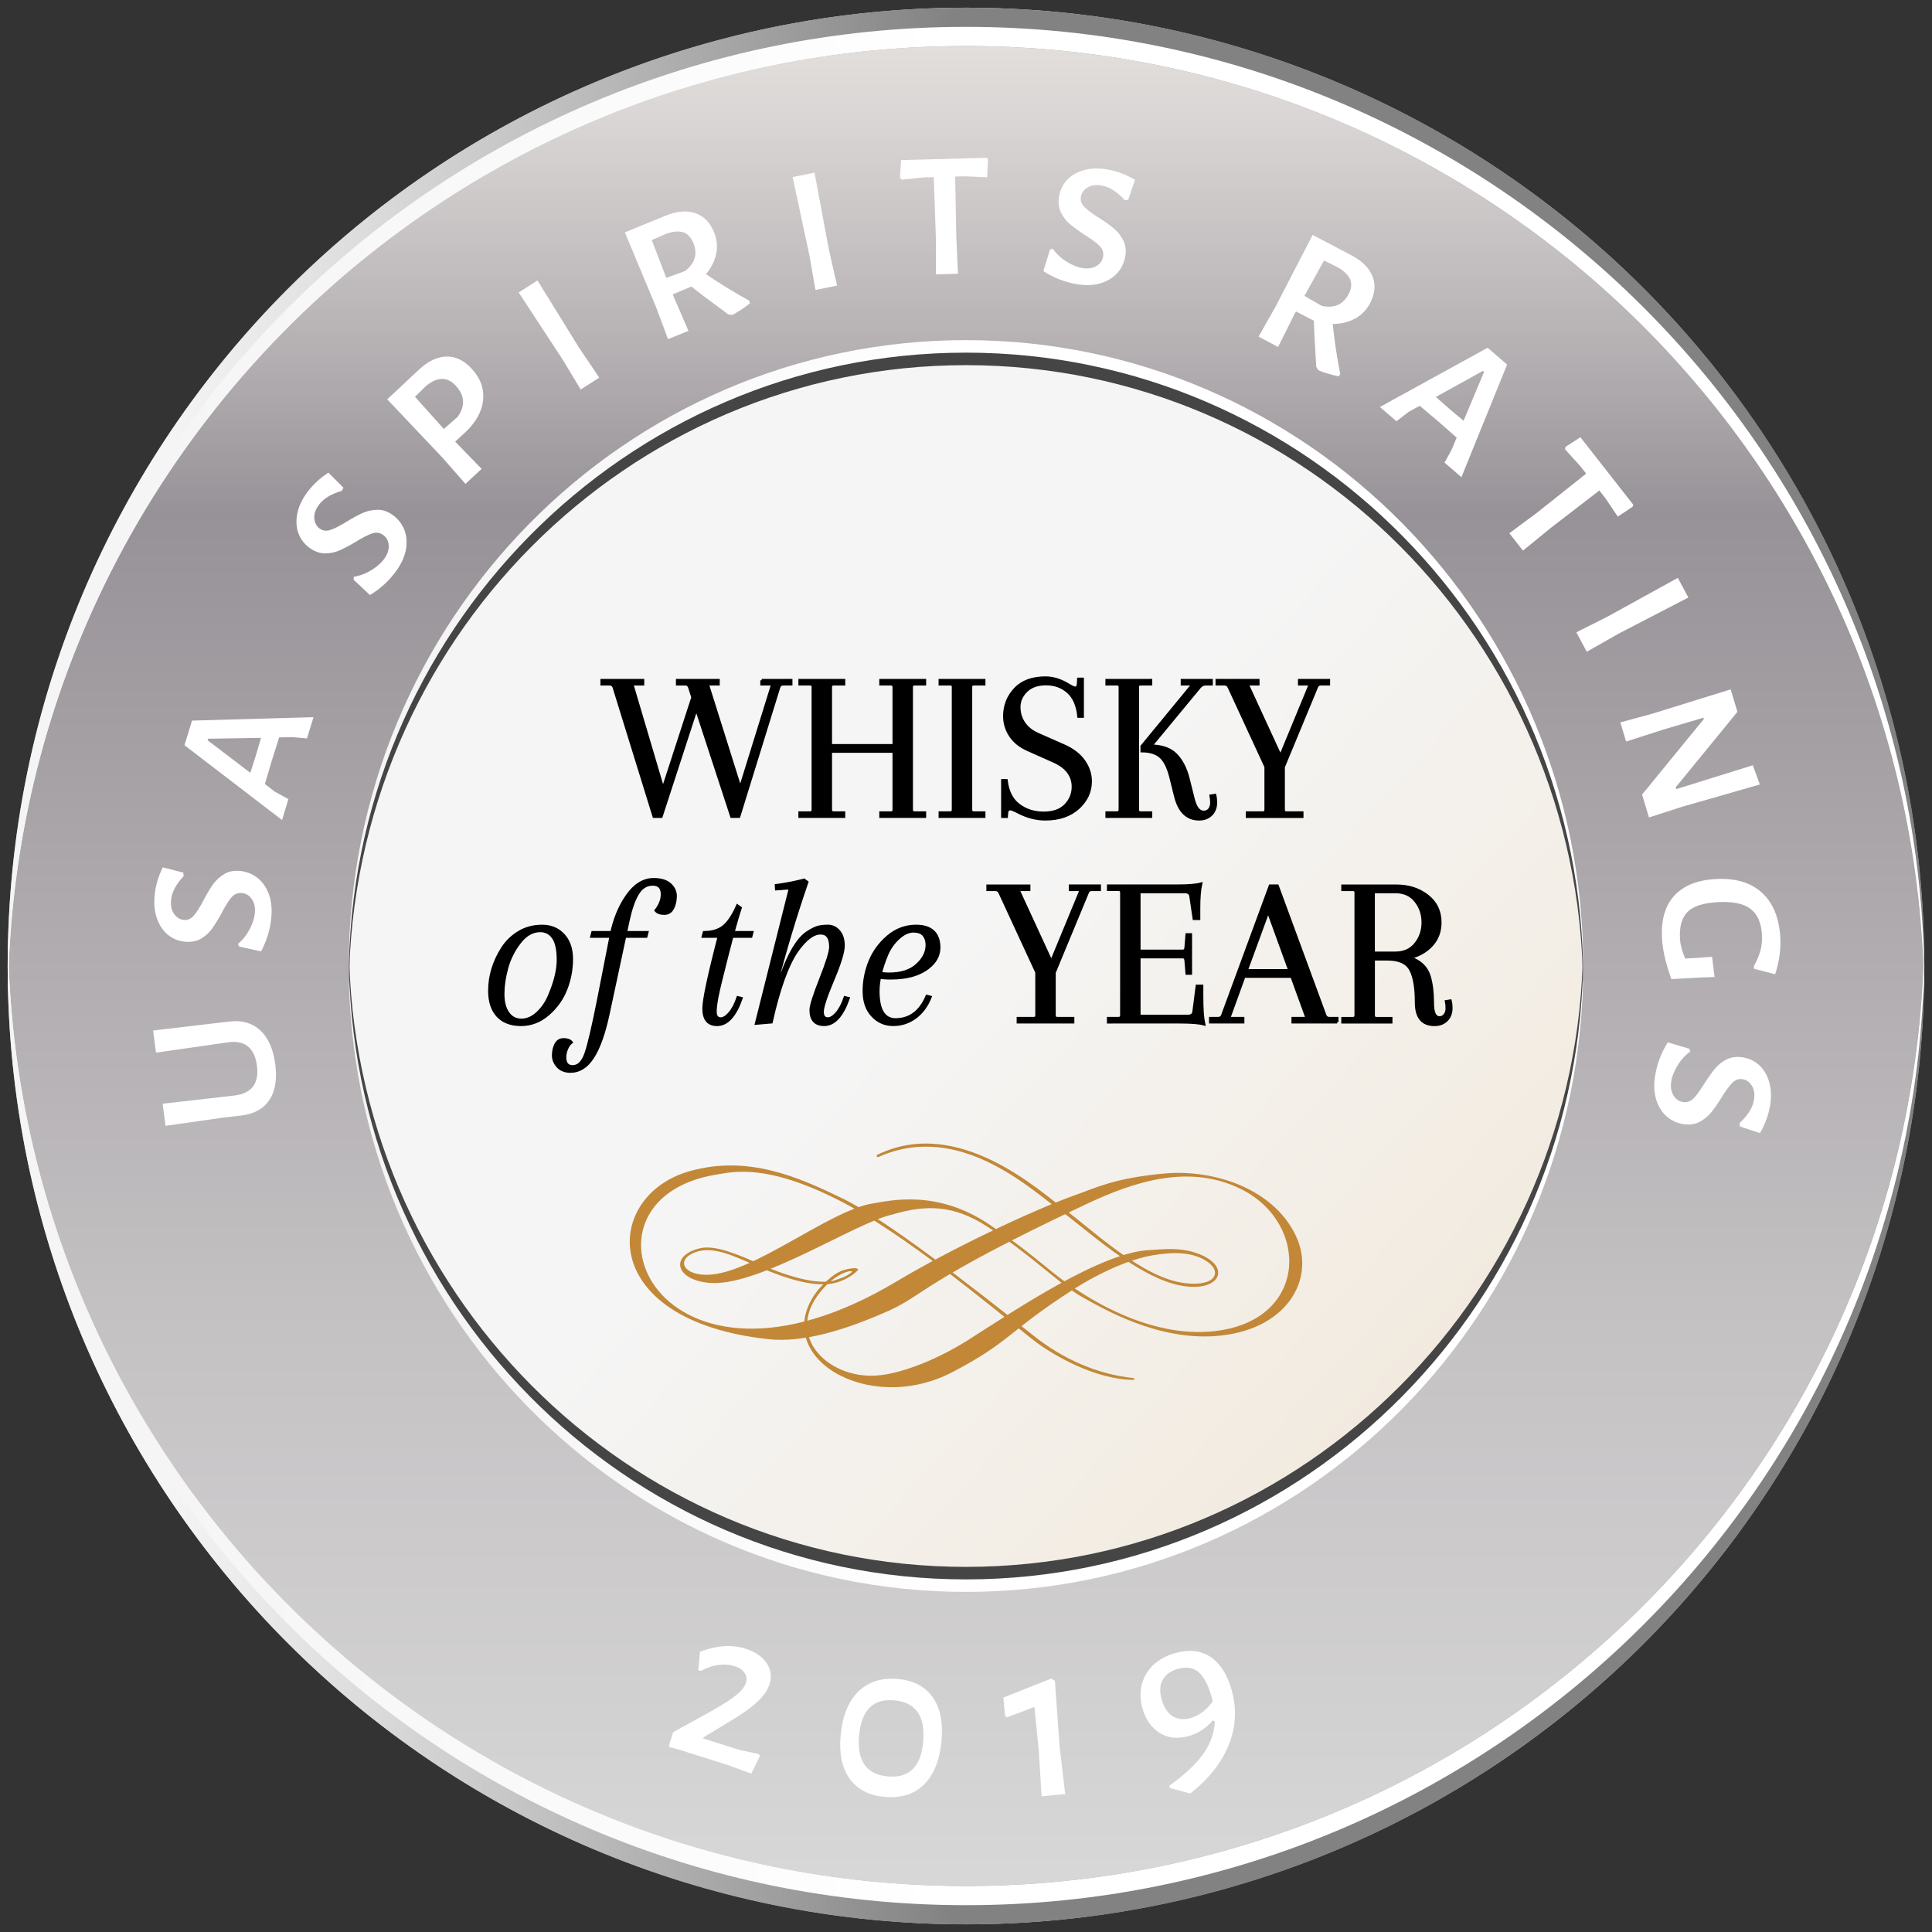 <?xml version="1.0" encoding="utf-8"?>
<!-- Generator: Adobe Illustrator 18.1.1, SVG Export Plug-In . SVG Version: 6.00 Build 0)  -->
<svg version="1.1" xmlns="http://www.w3.org/2000/svg" xmlns:xlink="http://www.w3.org/1999/xlink" x="0px" y="0px"
	 viewBox="0 0 112 112.001" enable-background="new 0 0 112 112.001" xml:space="preserve">
<rect x="0" y="0" width="112" height="112.001" fill="#333333" stroke="none"/>
<g id="Layer_2">
</g>
<g id="Layer_1">
	<g>
		<linearGradient id="SVGID_1_" gradientUnits="userSpaceOnUse" x1="56" y1="0.445" x2="56" y2="111.555">
			<stop  offset="0" style="stop-color:#EDEBE9"/>
			<stop  offset="0" style="stop-color:#E7E3E0"/>
			<stop  offset="0.064" style="stop-color:#D8D4D3"/>
			<stop  offset="0.187" style="stop-color:#B2ADB0"/>
			<stop  offset="0.264" style="stop-color:#979297"/>
			<stop  offset="0.678" style="stop-color:#C4C1C3"/>
			<stop  offset="1" style="stop-color:#D9D9D9"/>
			<stop  offset="1" style="stop-color:#B1B1B1"/>
		</linearGradient>
		<circle fill="url(#SVGID_1_)" cx="56" cy="56" r="55.555"/>
		<g>
			<g>
				<linearGradient id="SVGID_2_" gradientUnits="userSpaceOnUse" x1="0.445" y1="83.223" x2="111.555" y2="83.223">
					<stop  offset="0.083" style="stop-color:#F5F5F5"/>
					<stop  offset="0.19" style="stop-color:#DBDBDB"/>
					<stop  offset="0.416" style="stop-color:#9A9A9A"/>
					<stop  offset="0.494" style="stop-color:#828282"/>
				</linearGradient>
				<path fill="url(#SVGID_2_)" d="M56,109.334c30.31,0,54.933-24.276,55.527-54.444
					c0.008,0.371,0.028,0.739,0.028,1.112c0,30.682-24.873,55.555-55.555,55.555
					c-30.682,0-55.555-24.873-55.555-55.555c0-0.373,0.021-0.74,0.028-1.112
					C1.067,85.058,25.691,109.334,56,109.334z"/>
				<linearGradient id="SVGID_3_" gradientUnits="userSpaceOnUse" x1="0.445" y1="82.39" x2="111.555" y2="82.39">
					<stop  offset="0.083" style="stop-color:#F5F5F5"/>
					<stop  offset="0.494" style="stop-color:#FFFFFF"/>
				</linearGradient>
				<path fill="url(#SVGID_3_)" d="M56,109.334c30.496,0,55.241-24.574,55.541-54.999
					c0.002,0.186,0.015,0.37,0.015,0.556c0,30.682-24.873,55.555-55.555,55.555
					c-30.682,0-55.555-24.873-55.555-55.555c0-0.186,0.012-0.37,0.015-0.556C0.759,84.76,25.504,109.334,56,109.334
					z"/>
			</g>
			<g>
				<linearGradient id="SVGID_4_" gradientUnits="userSpaceOnUse" x1="0.445" y1="28.779" x2="111.555" y2="28.779">
					<stop  offset="0.083" style="stop-color:#F5F5F5"/>
					<stop  offset="0.19" style="stop-color:#DBDBDB"/>
					<stop  offset="0.416" style="stop-color:#9A9A9A"/>
					<stop  offset="0.494" style="stop-color:#828282"/>
				</linearGradient>
				<path fill="url(#SVGID_4_)" d="M56,2.668c30.31,0,54.933,24.276,55.527,54.444
					c0.008-0.371,0.028-0.739,0.028-1.112C111.555,25.319,86.683,0.446,56,0.446
					c-30.682,0-55.555,24.873-55.555,55.555c0,0.373,0.021,0.74,0.028,1.112C1.067,26.945,25.691,2.668,56,2.668z"
					/>
				<linearGradient id="SVGID_5_" gradientUnits="userSpaceOnUse" x1="0.445" y1="29.612" x2="111.555" y2="29.612">
					<stop  offset="0.083" style="stop-color:#F5F5F5"/>
					<stop  offset="0.494" style="stop-color:#FFFFFF"/>
				</linearGradient>
				<path fill="url(#SVGID_5_)" d="M56,2.668c30.496,0,55.241,24.574,55.541,54.999c0.002-0.186,0.015-0.37,0.015-0.556
					c0-30.683-24.873-55.555-55.555-55.555c-30.682,0-55.555,24.873-55.555,55.555c0,0.186,0.012,0.37,0.015,0.556
					C0.759,27.242,25.504,2.668,56,2.668z"/>
			</g>
		</g>
		<g>
			<path fill="#FFFFFF" d="M13.23,59.228c0.748-0.106,1.36,0.056,1.838,0.486s0.773,1.091,0.89,1.98
				c0.114,0.882-0.003,1.578-0.352,2.089c-0.351,0.512-0.905,0.809-1.665,0.89l-1.02,0.119l-3.325,0.474
				l-0.167-1.282l4.158-0.475c1.006-0.122,1.441-0.698,1.307-1.73c-0.137-1.048-0.706-1.498-1.708-1.35
				l-4.143,0.594l-0.167-1.282l3.375-0.399L13.23,59.228z"/>
			<path fill="#FFFFFF" d="M9.435,50.283l1.191,0.302l0.022,0.202c-0.45,0.479-0.695,0.949-0.734,1.409
				c-0.027,0.327,0.034,0.594,0.186,0.798c0.152,0.205,0.339,0.316,0.56,0.335
				c0.222,0.019,0.414-0.065,0.577-0.252s0.351-0.485,0.564-0.894c0.202-0.385,0.387-0.692,0.554-0.923
				c0.166-0.231,0.377-0.425,0.631-0.582s0.559-0.221,0.912-0.19c0.363,0.031,0.691,0.154,0.985,0.371
				s0.519,0.521,0.678,0.914c0.159,0.393,0.215,0.854,0.17,1.385c-0.059,0.699-0.258,1.365-0.597,1.996
				l-1.273-0.282l-0.067-0.152c0.278-0.235,0.506-0.521,0.682-0.858c0.175-0.338,0.275-0.652,0.301-0.944
				c0.026-0.318-0.033-0.585-0.181-0.798c-0.146-0.213-0.34-0.33-0.578-0.35
				c-0.239-0.021-0.44,0.065-0.604,0.256c-0.164,0.191-0.352,0.492-0.565,0.902
				c-0.2,0.366-0.384,0.667-0.551,0.902s-0.38,0.43-0.638,0.581c-0.258,0.152-0.565,0.213-0.919,0.184
				c-0.371-0.032-0.699-0.16-0.983-0.385s-0.499-0.532-0.644-0.924c-0.145-0.392-0.197-0.835-0.155-1.331
				C9.006,51.387,9.165,50.831,9.435,50.283z"/>
			<path fill="#FFFFFF" d="M17.795,42.808l-0.841-0.075l-0.771,0.015l-0.449,1.423l-0.377,1.278l0.564,0.438
				l0.799,0.44l-0.37,1.211l-5.656-4.337l0.438-1.427l7.043-0.2L17.795,42.808z M12.062,42.825l-0.026,0.089
				l2.475,1.887l0.321-1.003l0.299-1.023L12.062,42.825z"/>
			<path fill="#FFFFFF" d="M19.037,27.399l0.87,0.868l-0.084,0.185c-0.632,0.182-1.083,0.46-1.352,0.835
				c-0.191,0.268-0.273,0.528-0.248,0.782c0.026,0.253,0.13,0.444,0.31,0.574
				c0.181,0.129,0.389,0.155,0.624,0.077c0.235-0.077,0.55-0.237,0.942-0.48
				c0.37-0.227,0.685-0.397,0.947-0.511c0.262-0.113,0.541-0.172,0.84-0.177s0.593,0.096,0.881,0.303
				c0.297,0.212,0.516,0.486,0.657,0.822c0.142,0.337,0.181,0.714,0.116,1.132
				c-0.065,0.419-0.252,0.844-0.562,1.277c-0.408,0.571-0.919,1.041-1.533,1.41l-0.95-0.894l0.021-0.165
				c0.359-0.06,0.7-0.19,1.024-0.39c0.323-0.2,0.57-0.419,0.74-0.658
				c0.186-0.26,0.272-0.519,0.254-0.777c-0.018-0.258-0.124-0.457-0.318-0.597
				c-0.195-0.14-0.412-0.169-0.65-0.088s-0.554,0.243-0.946,0.486c-0.359,0.213-0.671,0.377-0.935,0.494
				c-0.264,0.117-0.545,0.175-0.845,0.174c-0.3-0.002-0.594-0.105-0.883-0.312
				c-0.304-0.217-0.519-0.495-0.649-0.833c-0.129-0.339-0.156-0.713-0.081-1.124
				c0.075-0.41,0.258-0.817,0.547-1.223C18.104,28.129,18.526,27.732,19.037,27.399z"/>
			<path fill="#FFFFFF" d="M25.883,20.669c0.528-0.011,1.013,0.222,1.453,0.697c0.519,0.561,0.742,1.175,0.669,1.842
				s-0.426,1.293-1.059,1.878l-0.557,0.516l0.054,0.059l1.478,1.52l-0.94,0.869l-1.318-1.504l-3.216-3.397
				l1.85-1.73C24.827,20.929,25.355,20.679,25.883,20.669z M26.421,22.358c-0.495-0.534-1.077-0.522-1.746,0.036
				l-0.618,0.608l1.673,1.866l0.801-0.705C26.983,23.528,26.946,22.925,26.421,22.358z"/>
			<path fill="#FFFFFF" d="M34.74,21.891l-1.078,0.689l-1.031-1.713l-2.563-3.913l1.09-0.696l2.397,3.877
				L34.74,21.891z"/>
			<path fill="#FFFFFF" d="M43.43,17.429l0.048,0.153c-0.379,0.296-0.724,0.521-1.034,0.677l-0.231-0.037
				c-0.994-0.729-1.705-1.266-2.132-1.61l-1.082,0.451l0.069,0.173l0.844,1.945l-1.187,0.479l-0.699-1.874
				l-1.802-4.316l2.343-0.962c0.667-0.27,1.248-0.319,1.742-0.15c0.495,0.169,0.859,0.542,1.092,1.118
				c0.163,0.404,0.202,0.815,0.117,1.232s-0.282,0.814-0.591,1.188C41.695,16.419,42.53,16.93,43.43,17.429z
				 M39.717,15.71c0.574-0.452,0.734-0.991,0.481-1.617c-0.136-0.338-0.336-0.548-0.599-0.628
				c-0.263-0.081-0.599-0.048-1.009,0.099l-0.806,0.354l0.842,2.189L39.717,15.71z"/>
			<path fill="#FFFFFF" d="M48.528,16.556l-1.254,0.254l-0.344-1.971l-0.98-4.574l1.268-0.256l0.838,4.481
				L48.528,16.556z"/>
			<path fill="#FFFFFF" d="M57.226,10.279l-1.295-0.059l-0.56,0.015l0.067,3.518l0.098,2.117l-1.279,0.035v-2
				l-0.125-3.637l-0.546,0.015L52.27,10.412l-0.097-0.103l0.066-1.028l4.969-0.134l0.069,0.104L57.226,10.279z"/>
			<path fill="#FFFFFF" d="M65.797,10.427l-0.397,1.164l-0.204,0.006c-0.44-0.487-0.89-0.769-1.345-0.845
				c-0.324-0.055-0.595-0.014-0.81,0.121c-0.217,0.136-0.343,0.312-0.379,0.531
				c-0.037,0.22,0.031,0.418,0.205,0.596c0.173,0.177,0.455,0.389,0.847,0.634c0.366,0.232,0.658,0.44,0.875,0.625
				s0.394,0.41,0.529,0.676s0.175,0.574,0.116,0.925c-0.06,0.359-0.209,0.677-0.449,0.952
				c-0.239,0.275-0.56,0.477-0.965,0.603c-0.403,0.127-0.868,0.145-1.395,0.059
				c-0.692-0.115-1.339-0.367-1.941-0.756l0.384-1.247l0.157-0.055c0.212,0.297,0.478,0.546,0.801,0.748
				s0.628,0.328,0.917,0.376c0.315,0.053,0.586,0.015,0.81-0.115c0.225-0.129,0.356-0.312,0.396-0.549
				c0.04-0.236-0.029-0.444-0.207-0.622c-0.178-0.179-0.462-0.39-0.854-0.636
				c-0.349-0.229-0.635-0.436-0.856-0.622c-0.222-0.185-0.398-0.412-0.528-0.682s-0.167-0.58-0.108-0.931
				c0.061-0.368,0.215-0.685,0.462-0.949c0.247-0.266,0.571-0.455,0.973-0.568s0.848-0.129,1.339-0.047
				C64.73,9.912,65.273,10.115,65.797,10.427z"/>
			<path fill="#FFFFFF" d="M77.695,21.683l-0.087,0.136c-0.471-0.1-0.864-0.219-1.184-0.357l-0.12-0.2
				c-0.08-1.23-0.126-2.119-0.136-2.668l-1.042-0.539l-0.088,0.165l-0.947,1.895l-1.13-0.6l0.985-1.74
				l2.148-4.156l2.242,1.177c0.636,0.338,1.048,0.751,1.236,1.238c0.189,0.487,0.137,1.006-0.155,1.555
				c-0.204,0.385-0.494,0.679-0.868,0.882c-0.375,0.203-0.805,0.308-1.29,0.31
				C77.353,19.706,77.498,20.673,77.695,21.683z M76.624,17.734c0.716,0.149,1.232-0.074,1.549-0.671
				c0.171-0.321,0.203-0.609,0.097-0.862c-0.107-0.253-0.349-0.489-0.725-0.709l-0.789-0.39l-1.137,2.053
				L76.624,17.734z"/>
			<path fill="#FFFFFF" d="M83.741,26.819l0.407-0.739l0.297-0.712l-1.122-0.984l-1.019-0.859l-0.627,0.34
				l-0.724,0.555l-0.96-0.826l6.245-3.434l1.131,0.974l-2.649,6.529L83.741,26.819z M86.032,21.563l-0.07-0.06
				l-2.723,1.508l0.789,0.696l0.816,0.685L86.032,21.563z"/>
			<path fill="#FFFFFF" d="M93.785,29.948l-0.724-1.075l-0.345-0.44l-2.786,2.148l-1.644,1.339l-0.789-1.007
				l1.606-1.191l2.848-2.265l-0.337-0.43l-0.887-0.981l0.026-0.14l0.865-0.559l3.065,3.913l-0.043,0.118
				L93.785,29.948z"/>
			<path fill="#FFFFFF" d="M91.987,37.784l-0.606-1.128l1.787-0.897l4.097-2.259l0.611,1.14l-4.048,2.096
				L91.987,37.784z"/>
			<path fill="#FFFFFF" d="M95.593,47.39l-0.4-1.327l3.579-4.379l-0.023-0.076l-2.326,0.688l-2.157,0.692
				l-0.335-1.11l1.891-0.515l4.506-1.4l0.393,1.302l-3.579,4.378l0.03,0.102l4.441-1.382l0.406,1.116
				l-4.484,1.284L95.593,47.39z"/>
			<path fill="#FFFFFF" d="M102.908,56.478l-1.232-0.319l-0.007-0.133c0.185-0.349,0.315-0.66,0.389-0.935
				c0.073-0.276,0.102-0.578,0.083-0.906c-0.038-0.691-0.26-1.191-0.663-1.498
				c-0.404-0.307-1.037-0.436-1.897-0.389c-0.834,0.046-1.417,0.234-1.75,0.565c-0.334,0.33-0.48,0.85-0.441,1.56
				c0.019,0.337,0.12,0.718,0.304,1.144l0.559-0.03l0.998-0.068l0.144,1.166l-0.879,0.035l-1.624,0.09
				c-0.325-0.89-0.506-1.671-0.544-2.346c-0.06-1.082,0.179-1.914,0.717-2.495c0.537-0.582,1.333-0.901,2.389-0.96
				c1.145-0.064,2.04,0.2,2.688,0.792c0.646,0.592,1.001,1.46,1.065,2.603
				C103.243,55.044,103.143,55.752,102.908,56.478z"/>
			<path fill="#FFFFFF" d="M102.027,65.687l-1.168-0.385l-0.009-0.203c0.483-0.446,0.761-0.898,0.832-1.355
				c0.051-0.324,0.007-0.595-0.13-0.81c-0.138-0.215-0.316-0.339-0.535-0.373
				c-0.22-0.034-0.417,0.036-0.593,0.211s-0.385,0.459-0.626,0.854c-0.229,0.369-0.434,0.663-0.616,0.882
				s-0.405,0.398-0.67,0.536s-0.572,0.181-0.924,0.125c-0.359-0.056-0.679-0.202-0.956-0.439
				c-0.278-0.237-0.482-0.557-0.613-0.959c-0.13-0.402-0.154-0.867-0.072-1.394
				c0.108-0.694,0.353-1.344,0.736-1.949l1.25,0.37l0.057,0.157c-0.295,0.215-0.541,0.484-0.74,0.809
				c-0.198,0.324-0.32,0.631-0.366,0.921c-0.049,0.316-0.008,0.585,0.124,0.809
				c0.131,0.223,0.315,0.352,0.553,0.39s0.443-0.034,0.62-0.214c0.176-0.18,0.385-0.466,0.626-0.859
				c0.226-0.352,0.431-0.64,0.613-0.862c0.184-0.224,0.409-0.401,0.678-0.535
				c0.268-0.134,0.577-0.173,0.929-0.118c0.368,0.058,0.686,0.208,0.954,0.452s0.46,0.566,0.578,0.967
				c0.117,0.4,0.138,0.847,0.06,1.339C102.531,64.615,102.334,65.16,102.027,65.687z"/>
		</g>
		
			<linearGradient id="SVGID_6_" gradientUnits="userSpaceOnUse" x1="-6667.601" y1="-106.418" x2="-6664.767" y2="-109.02" gradientTransform="matrix(18.974 0 0 -18.974 126539.062 -1989.106)">
			<stop  offset="0.083" style="stop-color:#F5F5F5"/>
			<stop  offset="0.494" style="stop-color:#F5F5F5"/>
			<stop  offset="0.897" style="stop-color:#F3EDE4"/>
			<stop  offset="1" style="stop-color:#F2EADF"/>
		</linearGradient>
		<circle fill="url(#SVGID_6_)" cx="56" cy="55.87" r="35.711"/>
		<g>
			<g>
				<linearGradient id="SVGID_7_" gradientUnits="userSpaceOnUse" x1="20.218" y1="73.779" x2="91.781" y2="73.779">
					<stop  offset="0.083" style="stop-color:#F5F5F5"/>
					<stop  offset="0.494" style="stop-color:#FFFFFF"/>
				</linearGradient>
				<path fill="url(#SVGID_7_)" d="M56,90.833c19.522,0,35.381-15.855,35.763-35.558
					c0.005,0.242,0.018,0.483,0.018,0.726c0,20.039-16.02,36.283-35.782,36.283
					c-19.761,0-35.782-16.244-35.782-36.283c0-0.243,0.013-0.483,0.018-0.726C20.619,74.978,36.479,90.833,56,90.833
					z"/>
				<path fill="#454545" d="M56,90.833c19.641,0,35.579-16.049,35.772-35.92c0.001,0.121,0.009,0.241,0.009,0.363
					c0,20.039-16.02,36.283-35.782,36.283c-19.761,0-35.782-16.244-35.782-36.283c0-0.121,0.008-0.242,0.009-0.363
					C20.421,74.783,36.359,90.833,56,90.833z"/>
			</g>
			<g>
				<linearGradient id="SVGID_8_" gradientUnits="userSpaceOnUse" x1="20.218" y1="38.222" x2="91.781" y2="38.222">
					<stop  offset="0.083" style="stop-color:#F5F5F5"/>
					<stop  offset="0.494" style="stop-color:#FFFFFF"/>
				</linearGradient>
				<path fill="url(#SVGID_8_)" d="M56,21.169c19.522,0,35.381,15.855,35.763,35.558
					c0.005-0.242,0.018-0.482,0.018-0.726c0-20.039-16.02-36.283-35.782-36.283
					c-19.761,0-35.782,16.244-35.782,36.283c0,0.243,0.013,0.483,0.018,0.726C20.619,37.024,36.479,21.169,56,21.169
					z"/>
				<path fill="#454545" d="M56,21.169c19.641,0,35.579,16.049,35.772,35.92c0.001-0.121,0.009-0.241,0.009-0.363
					c0-20.039-16.02-36.283-35.782-36.283c-19.761,0-35.782,16.244-35.782,36.283c0,0.121,0.008,0.241,0.009,0.363
					C20.421,37.219,36.359,21.169,56,21.169z"/>
			</g>
		</g>
		<g>
			<g>
				<path stroke="#000000" stroke-width="0.157" stroke-miterlimit="10" d="M44.154,39.436h1.706v0.226H45.396
					c-0.117,0-0.197,0.059-0.238,0.176l-2.321,7.501h-0.426l-2.045-6.246l-2.032,6.246h-0.426l-2.321-7.501
					c-0.041-0.117-0.121-0.176-0.238-0.176h-0.464V39.436h2.384v0.226h-0.628l1.794,6.059l1.719-5.293l-0.189-0.59
					c-0.042-0.117-0.121-0.176-0.238-0.176h-0.464V39.436h2.383v0.226h-0.627l1.894,6.021l1.869-6.021h-0.627V39.436z"
					/>
				<path stroke="#000000" stroke-width="0.157" stroke-miterlimit="10" d="M51.818,46.937v-3.374h-3.663v3.374
					c0,0.117,0.059,0.176,0.176,0.176h0.59v0.226h-2.559v-0.226h0.589c0.117,0,0.176-0.059,0.176-0.176v-7.124
					c0-0.101-0.059-0.151-0.176-0.151h-0.589V39.436h2.559v0.226h-0.59c-0.117,0-0.176,0.059-0.176,0.176v3.374
					h3.663v-3.374c0-0.117-0.059-0.176-0.176-0.176h-0.59V39.436h2.559v0.226H53.022
					c-0.117,0-0.176,0.051-0.176,0.151v7.124c0,0.117,0.059,0.176,0.176,0.176h0.589v0.226h-2.559v-0.226h0.59
					C51.759,47.113,51.818,47.054,51.818,46.937z"/>
				<path stroke="#000000" stroke-width="0.157" stroke-miterlimit="10" d="M55.254,46.937v-7.124
					c0-0.101-0.059-0.151-0.176-0.151h-0.589V39.436h2.559v0.226h-0.59c-0.117,0-0.176,0.051-0.176,0.151v7.124
					c0,0.117,0.059,0.176,0.176,0.176h0.59v0.226h-2.559v-0.226h0.589C55.196,47.113,55.254,47.054,55.254,46.937z"
					/>
				<path stroke="#000000" stroke-width="0.157" stroke-miterlimit="10" d="M60.597,47.489
					c-0.552,0-1.103-0.15-1.655-0.451c-0.185-0.092-0.31-0.139-0.376-0.139c-0.126,0-0.192,0.088-0.201,0.264
					l-0.013,0.176h-0.238v-2.095h0.226c0.075,0.644,0.316,1.118,0.722,1.424s0.886,0.458,1.442,0.458
					c0.556,0,0.979-0.15,1.267-0.452c0.289-0.301,0.433-0.656,0.433-1.065c0-0.652-0.376-1.147-1.129-1.48
					l-1.492-0.665c-0.451-0.2-0.79-0.475-1.016-0.821c-0.227-0.347-0.339-0.722-0.339-1.123
					c0-0.61,0.205-1.135,0.614-1.574c0.41-0.439,0.999-0.658,1.769-0.658c0.452,0,0.916,0.15,1.393,0.451
					c0.158,0.093,0.268,0.139,0.326,0.139c0.108,0,0.167-0.088,0.176-0.264l0.012-0.251h0.239v2.17h-0.227
					c-0.066-0.644-0.273-1.118-0.62-1.424c-0.348-0.305-0.769-0.457-1.268-0.457c-0.497,0-0.882,0.136-1.153,0.407
					c-0.273,0.272-0.408,0.581-0.408,0.928c0,0.348,0.095,0.659,0.282,0.935c0.189,0.276,0.466,0.494,0.834,0.652
					l1.506,0.665c0.501,0.226,0.88,0.52,1.135,0.884c0.255,0.364,0.383,0.755,0.383,1.173
					c0,0.594-0.238,1.108-0.715,1.543C62.028,47.272,61.392,47.489,60.597,47.489z"/>
				<path stroke="#000000" stroke-width="0.157" stroke-miterlimit="10" d="M64.925,46.937v-7.124
					c0-0.101-0.059-0.151-0.176-0.151h-0.589V39.436h2.559v0.226h-0.59c-0.117,0-0.176,0.051-0.176,0.151v7.124
					c0,0.117,0.059,0.176,0.176,0.176h0.59v0.226h-2.559v-0.226h0.589C64.867,47.113,64.925,47.054,64.925,46.937z
					 M68.889,45.143l0.288,1.154c0.126,0.519,0.326,0.777,0.603,0.777c0.142,0,0.253-0.052,0.332-0.156
					s0.119-0.231,0.119-0.377c0-0.145-0.013-0.282-0.037-0.407l0.238-0.038c0.033,0.126,0.05,0.264,0.05,0.414
					c0,0.302-0.09,0.54-0.27,0.715c-0.18,0.176-0.412,0.264-0.696,0.264c-0.702,0-1.162-0.447-1.38-1.342
					l-0.288-1.154c-0.143-0.543-0.339-0.922-0.59-1.135c-0.251-0.214-0.606-0.32-1.066-0.32v-0.275l2.961-3.601
					h-0.628V39.436h1.706v0.226h-0.339c-0.134,0-0.251,0.059-0.351,0.176l-2.81,3.399
					c0.644,0.009,1.129,0.184,1.455,0.526C68.512,44.107,68.747,44.566,68.889,45.143z"/>
				<path stroke="#000000" stroke-width="0.157" stroke-miterlimit="10" d="M75.323,39.436h1.706v0.226H76.564
					c-0.117,0-0.196,0.059-0.238,0.176l-1.919,4.629v2.471c0,0.117,0.059,0.176,0.176,0.176h0.903v0.226h-3.187
					v-0.226h0.903c0.117,0,0.176-0.059,0.176-0.176v-2.483l-2.133-4.616c-0.059-0.117-0.138-0.176-0.238-0.176
					h-0.464V39.436h2.396v0.226h-0.627l1.919,4.165l1.719-4.165h-0.627V39.436z"/>
				<path stroke="#000000" stroke-width="0.157" stroke-miterlimit="10" d="M28.375,57.436c0-0.861,0.251-1.685,0.752-2.472
					c0.243-0.376,0.56-0.684,0.954-0.922c0.393-0.238,0.842-0.357,1.348-0.357s0.918,0.172,1.235,0.515
					c0.318,0.343,0.477,0.81,0.477,1.404s-0.109,1.171-0.326,1.731c-0.218,0.56-0.56,1.045-1.029,1.455
					c-0.468,0.409-0.995,0.614-1.58,0.614s-1.037-0.171-1.355-0.514C28.533,58.548,28.375,58.063,28.375,57.436z
					 M31.322,53.961c-0.451,0-0.851,0.226-1.197,0.677c-0.348,0.452-0.595,0.945-0.74,1.48
					c-0.146,0.535-0.22,1.035-0.22,1.499s0.094,0.832,0.282,1.103s0.447,0.408,0.777,0.408
					s0.64-0.134,0.929-0.401c0.288-0.268,0.516-0.599,0.684-0.991c0.343-0.803,0.514-1.499,0.514-2.089
					c0-0.589-0.092-1.018-0.275-1.285C31.89,54.095,31.639,53.961,31.322,53.961z"/>
				<path stroke="#000000" stroke-width="0.157" stroke-miterlimit="10" d="M36.426,53.346l-1.179,5.507
					c-0.242,1.103-0.539,1.923-0.891,2.458s-0.777,0.803-1.279,0.803c-0.317,0-0.565-0.096-0.74-0.288
					s-0.264-0.407-0.264-0.645s0.049-0.452,0.144-0.64c0.097-0.189,0.249-0.282,0.458-0.282
					s0.359,0.054,0.451,0.163c-0.108,0.083-0.198,0.208-0.27,0.376c-0.07,0.167-0.106,0.33-0.106,0.489
					c0,0.359,0.15,0.539,0.451,0.539c0.335,0,0.59-0.259,0.766-0.777s0.418-1.56,0.728-3.123l0.728-3.713
					c0.176-0.887,0.484-1.647,0.928-2.283s0.958-0.953,1.543-0.953c0.418,0,0.734,0.096,0.947,0.288
					s0.319,0.419,0.319,0.678s-0.052,0.493-0.156,0.702s-0.27,0.314-0.495,0.314
					c-0.227,0-0.39-0.059-0.489-0.176c0.242-0.309,0.363-0.622,0.363-0.94c0-0.385-0.182-0.577-0.546-0.577
					c-0.363,0-0.654,0.183-0.871,0.546C36.748,52.173,36.569,52.686,36.426,53.346z M34.294,54.288l0.062-0.238
					h3.161l-0.062,0.238H34.294z"/>
				<path stroke="#000000" stroke-width="0.157" stroke-miterlimit="10" d="M40.754,54.288l0.062-0.238h2.784l-0.062,0.238
					H40.754z M42.748,52.506l0.176,0.125c-0.192,0.586-0.45,1.506-0.771,2.76
					c-0.322,1.254-0.517,2.063-0.584,2.427c-0.066,0.364-0.1,0.638-0.1,0.822c0,0.275,0.104,0.413,0.314,0.413
					c0.158,0,0.33-0.106,0.514-0.319c0.185-0.213,0.343-0.517,0.477-0.909l0.201,0.05
					c-0.359,1.02-0.828,1.53-1.405,1.53c-0.519,0-0.777-0.314-0.777-0.94c0-0.519,0.31-1.965,0.929-4.34
					l-0.903-0.075c0.46,0,0.832-0.111,1.116-0.333C42.217,53.496,42.489,53.091,42.748,52.506z"/>
				<path stroke="#000000" stroke-width="0.157" stroke-miterlimit="10" d="M44.717,59.254l-0.878,0.075l1.97-7.852
					l-0.803,0.062l-0.013-0.213c0.577-0.076,1.116-0.181,1.618-0.315l0.176,0.126
					c-0.678,1.974-1.275,3.959-1.794,5.958h0.101l0.2-0.552c0.452-1.263,0.94-2.082,1.468-2.459
					c0.251-0.167,0.458-0.275,0.621-0.326c0.163-0.05,0.367-0.075,0.614-0.075s0.458,0.101,0.634,0.301
					c0.176,0.201,0.263,0.481,0.263,0.841s-0.202,1.02-0.608,1.981c-0.405,0.962-0.607,1.577-0.607,1.844
					c0,0.269,0.104,0.401,0.314,0.401c0.158,0,0.33-0.106,0.514-0.319s0.343-0.517,0.477-0.909l0.201,0.05
					c-0.359,1.02-0.828,1.53-1.405,1.53c-0.519,0-0.777-0.284-0.777-0.853c0-0.243,0.19-0.845,0.57-1.807
					c0.381-0.961,0.571-1.58,0.571-1.856c0-0.526-0.192-0.79-0.577-0.79c-0.418,0-0.87,0.339-1.355,1.016
					C45.65,55.926,45.152,57.306,44.717,59.254z"/>
				<path stroke="#000000" stroke-width="0.157" stroke-miterlimit="10" d="M54.106,54.005
					c0.222,0.213,0.333,0.519,0.333,0.915c0,0.398-0.155,0.742-0.465,1.035c-0.526,0.502-1.309,0.753-2.345,0.753
					c-0.31,0-0.577-0.025-0.803-0.075V56.395c0.292,0.041,0.534,0.062,0.728,0.062c0.693,0,1.23-0.176,1.611-0.527
					c0.381-0.351,0.57-0.735,0.57-1.153c0-0.227-0.06-0.414-0.182-0.565s-0.322-0.227-0.602-0.227
					c-0.28,0-0.565,0.13-0.854,0.39c-0.288,0.259-0.517,0.581-0.684,0.966c-0.334,0.81-0.502,1.514-0.502,2.106
					c0,1.105,0.335,1.656,1.004,1.656c0.828,0,1.434-0.452,1.818-1.355l0.201,0.05
					c-0.201,0.51-0.491,0.905-0.872,1.185c-0.38,0.28-0.809,0.42-1.285,0.42s-0.878-0.176-1.204-0.526
					c-0.326-0.352-0.489-0.824-0.489-1.418s0.112-1.168,0.339-1.725c0.226-0.556,0.576-1.036,1.053-1.442
					c0.477-0.405,1.02-0.608,1.631-0.608C53.552,53.685,53.884,53.791,54.106,54.005z"/>
				<path stroke="#000000" stroke-width="0.157" stroke-miterlimit="10" d="M62.039,51.352h1.706v0.226h-0.465
					c-0.117,0-0.196,0.059-0.238,0.176l-1.919,4.629v2.471c0,0.117,0.059,0.176,0.176,0.176h0.903v0.226h-3.187
					v-0.226h0.903c0.117,0,0.176-0.059,0.176-0.176v-2.483l-2.133-4.616c-0.059-0.117-0.138-0.176-0.238-0.176
					h-0.464v-0.226h2.396v0.226h-0.627l1.919,4.165l1.719-4.165h-0.627V51.352z"/>
				<path stroke="#000000" stroke-width="0.157" stroke-miterlimit="10" d="M64.248,59.254v-0.226h0.589
					c0.117,0,0.176-0.059,0.176-0.176v-7.124c0-0.101-0.059-0.151-0.176-0.151h-0.589v-0.226h3.976
					c0.66,0,1.125-0.037,1.393-0.112c-0.075,0.343-0.113,0.819-0.113,1.43v0.59h-0.288l-0.189-1.28
					c-0.017-0.184-0.134-0.275-0.351-0.275h-2.635v3.424h2.522c0.101,0,0.158-0.059,0.176-0.176l0.062-0.777h0.226
					v2.258h-0.226l-0.062-0.777c-0.018-0.117-0.075-0.176-0.176-0.176h-2.522v3.424h2.81
					c0.218,0,0.335-0.092,0.352-0.275l0.189-1.468h0.288v0.59c0,0.735,0.038,1.275,0.113,1.618
					c-0.268-0.075-0.732-0.113-1.393-0.113H64.248z"/>
				<path stroke="#000000" stroke-width="0.157" stroke-miterlimit="10" d="M77.517,59.254h-2.571v-0.226h0.815
					l-0.878-2.421h-2.76l-0.878,2.421h0.815v0.226h-1.894v-0.226h0.464c0.117,0,0.196-0.059,0.238-0.176
					l2.76-7.501h0.426l2.76,7.501c0.042,0.117,0.121,0.176,0.238,0.176h0.464V59.254z M73.516,52.833l-1.254,3.424
					h2.496L73.516,52.833z"/>
				<path stroke="#000000" stroke-width="0.157" stroke-miterlimit="10" d="M83.451,58.991c0.125,0,0.228-0.052,0.307-0.156
					c0.08-0.104,0.119-0.231,0.119-0.377c0-0.145-0.012-0.282-0.037-0.407l0.238-0.038
					c0.033,0.126,0.05,0.264,0.05,0.414c0,0.302-0.09,0.54-0.27,0.715c-0.18,0.176-0.412,0.264-0.696,0.264
					c-0.711,0-1.065-0.431-1.065-1.292s-0.109-1.494-0.326-1.9c-0.218-0.405-0.661-0.608-1.33-0.608h-0.815v3.249
					c0,0.117,0.059,0.176,0.176,0.176h0.841v0.226h-2.81v-0.226h0.589c0.117,0,0.176-0.059,0.176-0.176v-7.124
					c0-0.101-0.059-0.151-0.176-0.151h-0.589v-0.226h3.123c0.702,0,1.3,0.192,1.793,0.577
					c0.494,0.385,0.74,0.899,0.74,1.543c0,0.519-0.161,0.955-0.482,1.31c-0.322,0.355-0.746,0.601-1.273,0.733
					c0.594,0.201,0.97,0.56,1.129,1.079c0.125,0.427,0.189,0.933,0.189,1.518
					C83.049,58.699,83.183,58.991,83.451,58.991z M80.892,51.704h-1.268v3.537h1.268
					c0.501,0,0.892-0.176,1.172-0.527c0.28-0.351,0.421-0.765,0.421-1.241s-0.141-0.891-0.421-1.242
					C81.784,51.879,81.393,51.704,80.892,51.704z"/>
			</g>
		</g>
		<g>
			<g>
				<path fill="#C28838" d="M62.21,74.758c1.635-1.051,3.374-1.78,4.619-1.988c0.991-0.166,2.097-0.242,2.989,0.261
					c1.095,0.618,0.743,1.585-1.143,1.353c-2.491-0.307-5.424-3.156-6.984-4.293
					c-1.382-1.007-6.117-5.428-10.809-3.159c-0.096,0.054-0.082,0.195,0.072,0.127
					c4.734-2.101,8.948,2.027,10.568,3.16c1.354,0.947,4.42,3.862,6.974,4.315
					c2.418,0.429,2.982-1.33,0.579-1.98c-0.359-0.097-0.713-0.13-1.092-0.145
					c-0.467-0.018-0.9,0.039-1.358,0.06c-2.793,0.126-7.689,3.424-10.481,5.2
					c-1.663,1.058-3.806,1.968-5.34,2.073c-2.782,0.19-5.337-2.268-3.257-4.837
					c0.935-1.155,1.803-1.272,1.844-1.195c0.025,0.046-0.327,0.268-0.523,0.342
					c-0.437,0.166-0.637,0.231-0.887,0.247c-1.029,0.065-2.485-0.371-3.88-0.992
					c-1.333-0.594-2.65-1.152-3.523-0.944c-1.817,0.434-1.396,1.903,0.662,2.014
					c2.856,0.154,8.414-3.526,10.477-3.965c1.988-0.598,3.577-0.543,5.453,0.655
					c2.556,1.633,4.277,3.399,5.52,4.097c1.293,0.726,4.389,2.537,7.772,2.289
					c4.099-0.3,5.747-3.228,4.746-5.617c-1.199-2.861-4.768-4.084-7.747-3.803
					c-2.876,0.272-3.844,0.79-5.229,1.285c-2.452,0.877-7.131,3.099-10.237,4.957
					c-13.882,8.307-19.453-4.725-10.469-6.183c0.979-0.159,2.892-0.661,7.156,1.515
					c3.715,1.897,8.757,6.113,11.124,8.001c1.233,0.984,3.743,2.378,5.902,2.383
					c0.079,0,0.069-0.095,0.004-0.102c-2.132-0.219-4.137-1.133-5.799-2.461
					c-3.635-2.906-8.593-6.755-11.09-7.962c-2.585-1.249-5.445-2.515-8.823-1.579
					c-5.056,1.401-5.49,8.671,4.56,9.748c1.99,0.213,4.429-0.522,6.95-1.645
					c2.076-0.925,2-1.736,11.494-6.2c2.748-1.292,5.948-2.35,8.951-0.852c3.969,1.98,3.908,7.634-1.57,8.232
					c-3.014,0.329-5.916-1.096-7.669-2.209c-2.066-1.312-2.197-1.816-5.3-3.934
					c-3.067-2.093-5.758-1.432-6.82-1.263c-2.515,0.4-6.856,4.024-9.517,4.134
					c-1.471,0.061-1.939-0.884-0.752-1.312c1.006-0.362,2.176,0.205,3.573,0.819
					c1.934,0.851,3.104,1.074,3.96,1.045c1.096-0.037,1.909-0.792,1.883-0.858c-0.054-0.139-0.576-0.048-0.861,0.045
					c-0.707,0.231-1.441,1.114-1.527,1.229c-2.803,3.732,2.955,7.238,7.852,4.679
					C58.611,77.769,58.378,77.221,62.21,74.758z"/>
			</g>
		</g>
		<g>
			<path fill="#FFFFFF" d="M44.429,96.395c0.264,0.377,0.324,0.79,0.183,1.238c-0.106,0.34-0.342,0.68-0.706,1.022
				s-0.895,0.72-1.594,1.133l-1.536,0.927l0.006,0.071l2.071,0.653l1.138,0.247l0.061,0.117l-0.502,1.016
				l-1.378-0.505l-2.873-0.905l-0.477-0.123l-0.048-0.07l0.252-0.801l2.318-1.281
				c0.591-0.336,1.035-0.624,1.335-0.865s0.486-0.479,0.561-0.717c0.065-0.204,0.04-0.394-0.072-0.568
				s-0.305-0.306-0.575-0.391c-0.603-0.19-1.26-0.099-1.973,0.273l-0.14-0.044l0.101-1.072
				c0.972-0.365,1.852-0.423,2.64-0.174C43.763,95.746,44.166,96.02,44.429,96.395z"/>
			<path fill="#FFFFFF" d="M54.08,98.406c0.435,0.627,0.601,1.476,0.497,2.545c-0.108,1.114-0.45,1.952-1.026,2.512
				c-0.576,0.56-1.343,0.794-2.298,0.702c-0.901-0.088-1.572-0.445-2.012-1.072s-0.607-1.467-0.506-2.519
				c0.109-1.123,0.456-1.966,1.042-2.53c0.585-0.564,1.355-0.799,2.311-0.706
				C52.981,97.423,53.645,97.779,54.08,98.406z M49.805,100.583c-0.143,1.478,0.404,2.275,1.643,2.396
				s1.927-0.536,2.065-1.969c0.145-1.504-0.405-2.315-1.652-2.437C50.631,98.454,49.947,99.124,49.805,100.583z"/>
			<path fill="#FFFFFF" d="M61.429,101.264l0.321,2.741l-1.367,0.126l-0.162-2.607l-0.252-2.573l-1.577,0.602
				l-0.127-0.069l-0.1-1.074l2.775-1.102l0.213,0.128L61.429,101.264z"/>
			<path fill="#FFFFFF" d="M67.228,100.46c-0.482-0.302-0.816-0.777-1.001-1.427c-0.131-0.462-0.146-0.907-0.047-1.338
				c0.1-0.43,0.312-0.809,0.64-1.138c0.327-0.328,0.76-0.568,1.298-0.722
				c0.812-0.231,1.498-0.157,2.058,0.22s0.967,1.014,1.222,1.911c0.306,1.076,0.253,2.133-0.159,3.169
				c-0.413,1.036-1.147,1.972-2.202,2.808l-0.077,0.021l-1.142-0.312l-0.037-0.128
				c0.884-0.63,1.537-1.24,1.96-1.831c0.423-0.592,0.651-1.22,0.685-1.885l-0.119-0.077
				c-0.381,0.45-0.84,0.751-1.378,0.904C68.278,100.82,67.712,100.762,67.228,100.46z M67.401,97.384
				c-0.167,0.306-0.186,0.685-0.058,1.139c0.131,0.461,0.343,0.784,0.636,0.969
				c0.292,0.185,0.644,0.219,1.054,0.102c0.47-0.134,0.893-0.452,1.267-0.955l-0.074-0.311
				c-0.19-0.667-0.44-1.131-0.75-1.395c-0.31-0.263-0.708-0.325-1.195-0.186
				C67.861,96.865,67.568,97.078,67.401,97.384z"/>
		</g>
	</g>
</g>
</svg>
